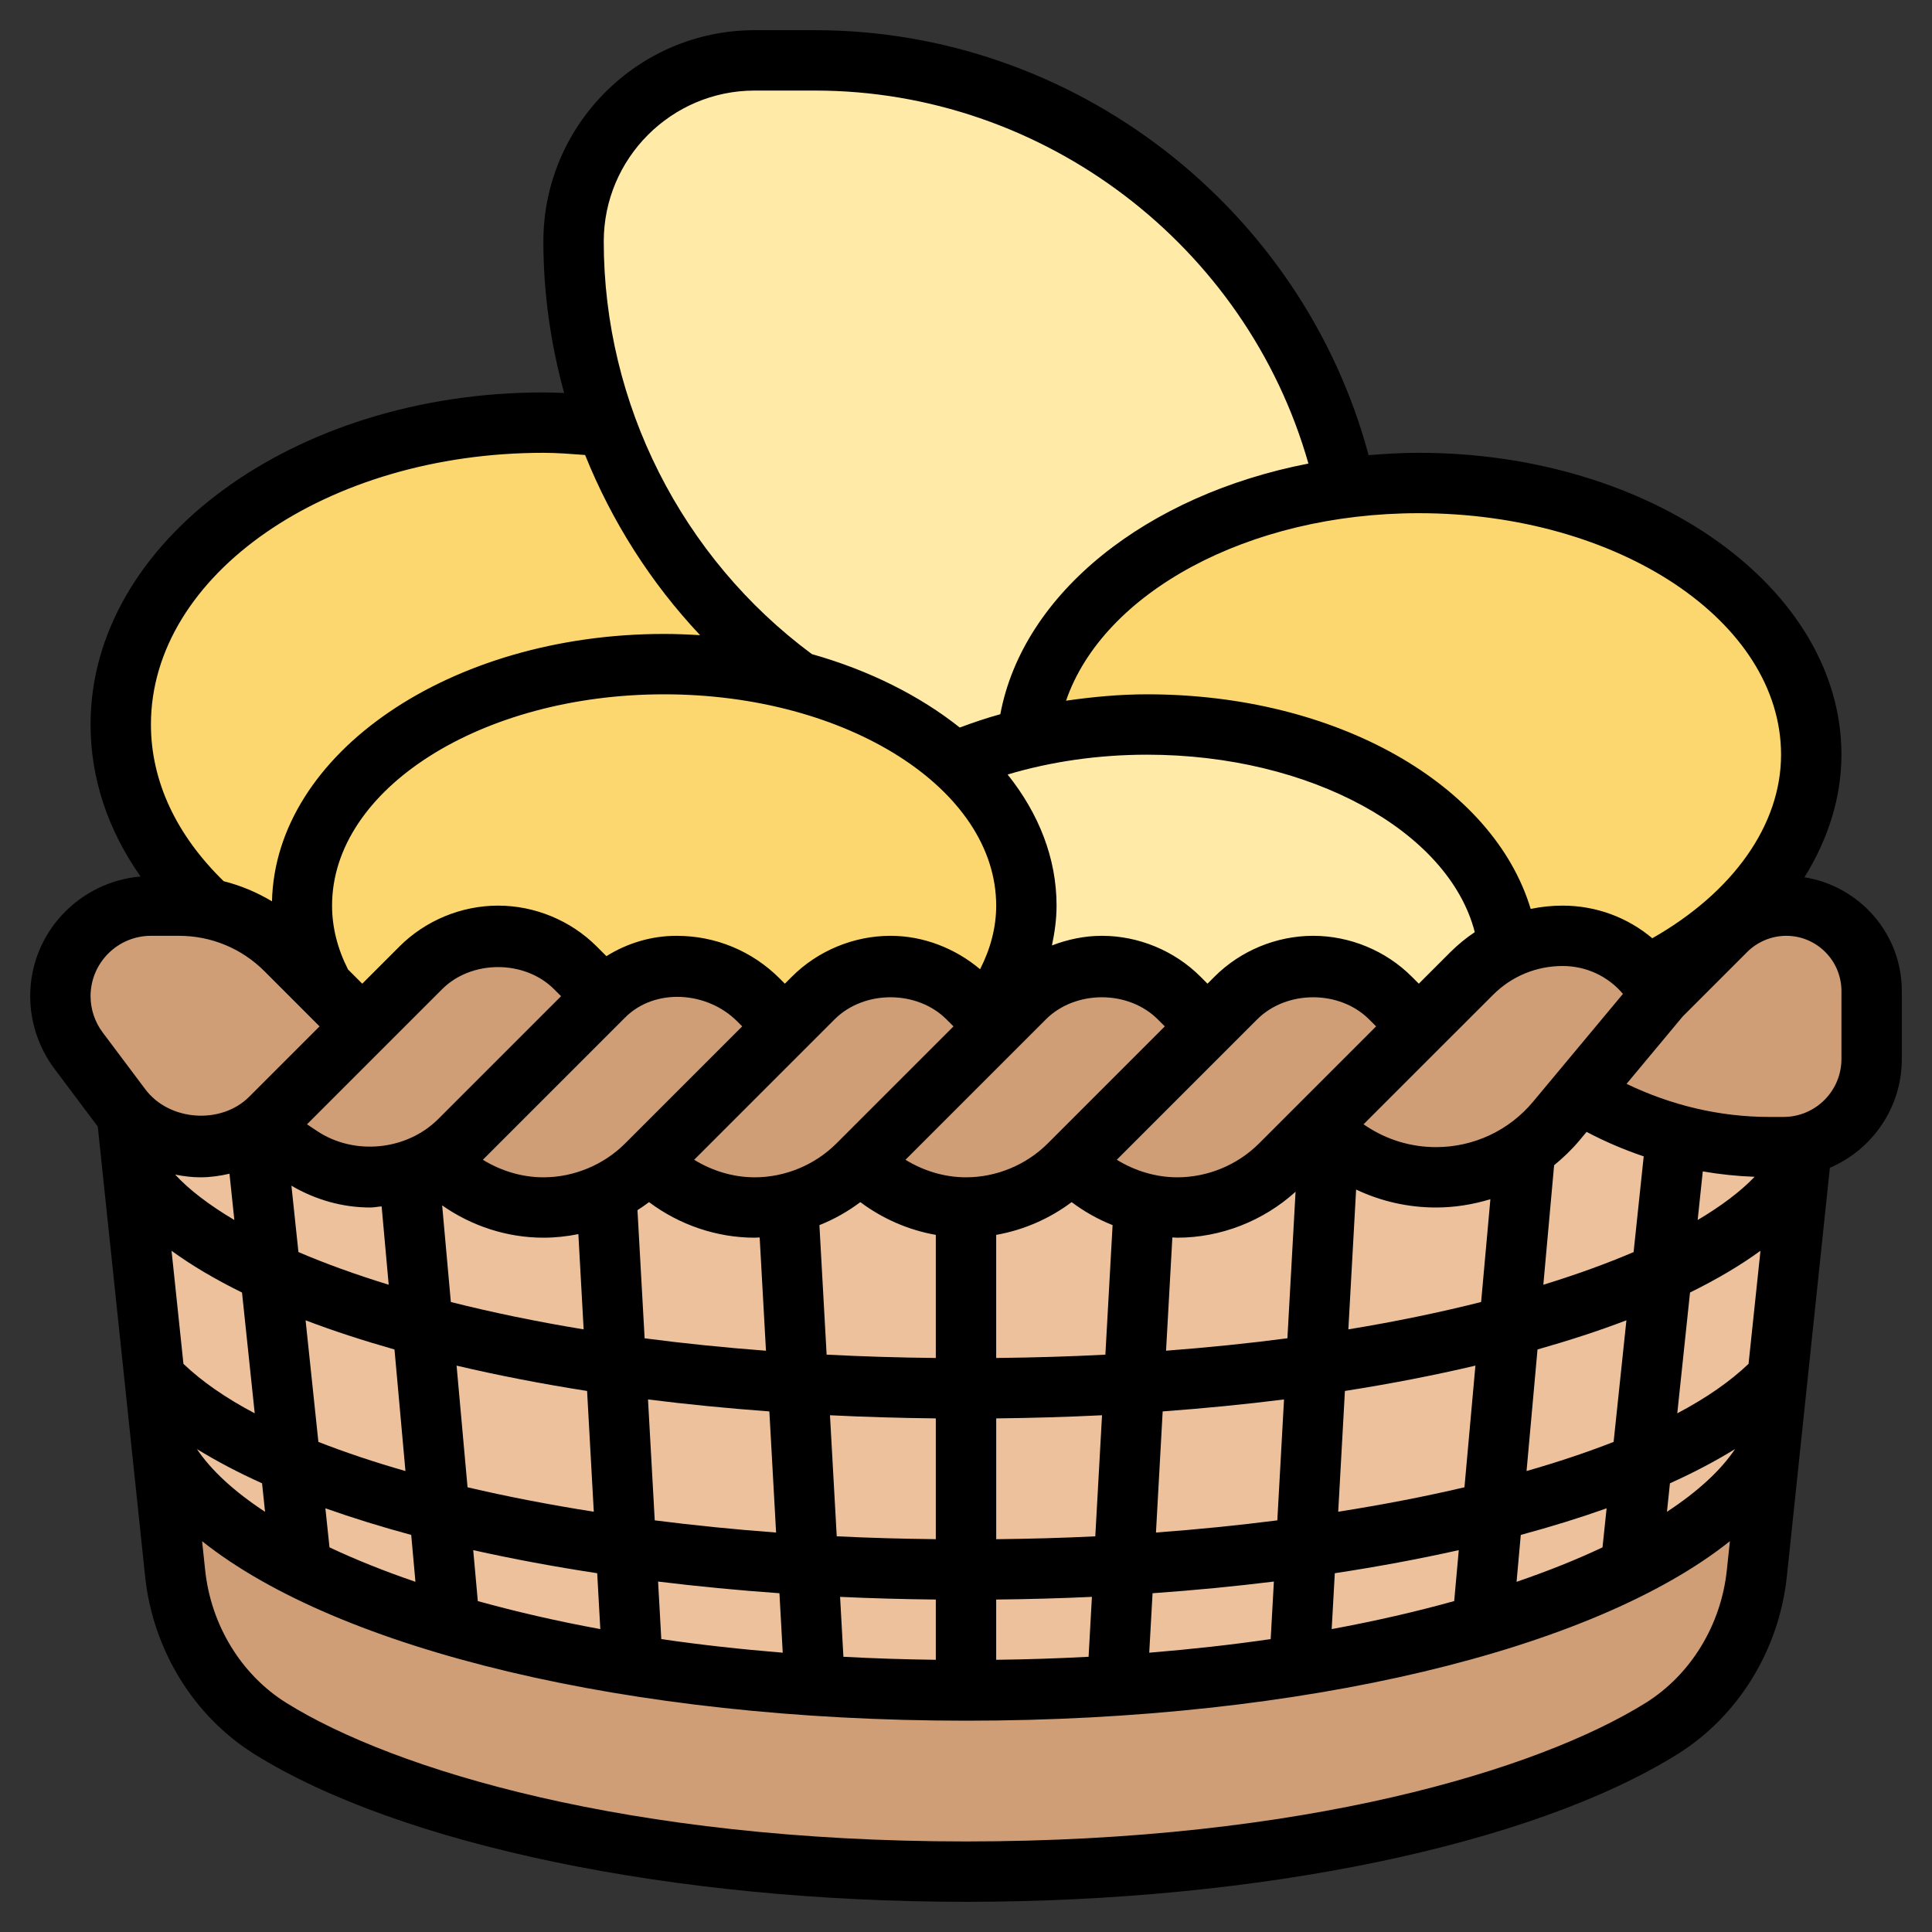 <svg id="_x33_0" enable-background="new 0 0 64 64" height="512" viewBox="0 0 64 64" width="512" xmlns="http://www.w3.org/2000/svg"><rect x="0" y="0" width="64" height="64" fill="#333333" stroke="none"/><g><g><g><path d="m59.08 38h-.47c-1.05 0-2.08-.14-3.08-.41-1.13-.29-2.2-.76-3.2-1.38l-.77.92c-.31.37-.66.69-1.04.94-.86.6-1.89.93-2.95.93-1.02 0-2.03-.3-2.88-.87l-.67-.45-.42-.28-1.19 1.19c-.9.9-2.13 1.41-3.41 1.41-.37 0-.74-.04-1.1-.13-.87-.2-1.67-.64-2.31-1.28l-.09-.09-.09.09c-.9.9-2.13 1.41-3.41 1.41s-2.51-.51-3.41-1.41l-.09-.09-.09.09c-.64.64-1.44 1.08-2.31 1.28-.36.09-.73.13-1.1.13-1.28 0-2.51-.51-3.41-1.41l-.09-.09-.09.09c-.39.39-.84.7-1.33.93-.64.32-1.35.48-2.08.48-1.28 0-2.51-.51-3.41-1.41l-.18-.18c-.27.16-.57.3-.87.39-.41.13-.84.2-1.27.2-.83 0-1.64-.24-2.32-.7l-1.39-.92c-.03.02-.06.04-.1.07-.53.35-1.17.55-1.82.55-.93 0-1.82-.4-2.43-1.09h-.01l.19 1.79.73 6.96.25 2.39v.01c.74 1.42 2.34 2.74 4.61 3.88 1.4.7 3.05 1.33 4.91 1.87 1.83.54 3.87.99 6.06 1.35 1.9.3 3.92.53 6.04.67 1.62.11 3.3.17 5.01.17s3.39-.06 5.01-.17c2.12-.14 4.14-.37 6.04-.67 2.19-.36 4.23-.81 6.06-1.35 1.86-.54 3.51-1.17 4.91-1.87 2.27-1.14 3.87-2.46 4.61-3.88v-.01l.25-2.39.73-6.96.08-.76c-.2.04-.4.06-.61.06z" fill="#ecc19c"/></g><g><path d="m14.89 53.81c1.83.54 3.87.99 6.06 1.35 1.9.3 3.92.53 6.04.67 1.62.11 3.3.17 5.01.17s3.39-.06 5.01-.17c2.12-.14 4.14-.37 6.04-.67 2.19-.36 4.23-.81 6.06-1.35 1.86-.54 3.51-1.17 4.91-1.87 2.27-1.14 3.87-2.46 4.61-3.88l-.43 4.05c-.22 2.11-1.36 4.03-3.16 5.15-4.26 2.66-12.68 4.74-23.04 4.74s-18.78-2.08-23.04-4.74c-1.8-1.12-2.94-3.04-3.16-5.15l-.43-4.05c.74 1.42 2.34 2.74 4.61 3.88 1.4.7 3.05 1.33 4.91 1.87z" fill="#cf9e76"/></g><g><path d="m19.06 32.06.94.94-4.77 4.77c-.25.25-.52.46-.82.64-.27.16-.57.3-.87.39-.41.13-.84.2-1.27.2-.83 0-1.64-.24-2.32-.7l-1.39-.92c.14-.1.28-.22.4-.34l3.04-3.04 1.94-1.94c.68-.68 1.6-1.06 2.56-1.06s1.88.38 2.56 1.06z" fill="#cf9e76"/></g><g><path d="m43.6 37.4 3.4-3.4 1.75-1.75c.36-.36.77-.64 1.22-.85.55-.26 1.16-.4 1.79-.4 1.1 0 2.13.5 2.79 1.33.18.2.33.43.45.67l-2.67 3.21-.77.92c-.31.37-.66.69-1.04.94-.86.6-1.89.93-2.95.93-1.02 0-2.03-.3-2.88-.87l-.67-.45z" fill="#cf9e76"/></g><g><path d="m39.06 33.06.94.94-4.5 4.5-.09.09c-.9.9-2.13 1.41-3.41 1.41s-2.51-.51-3.41-1.41l-.09-.09 4.5-4.5.94-.94c.68-.68 1.6-1.06 2.56-1.06s1.88.38 2.56 1.06z" fill="#cf9e76"/></g><g><path d="m32.67 33.67.33.33-4.5 4.5-.09.09c-.64.64-1.44 1.08-2.31 1.28-.36.09-.73.13-1.1.13-1.28 0-2.51-.51-3.41-1.41l-.09-.09 4.5-4.5.94-.94c.68-.68 1.6-1.06 2.56-1.06s1.88.38 2.56 1.06z" fill="#cf9e76"/></g><g><path d="m20.08 39.52c-.64.32-1.35.48-2.08.48-1.28 0-2.51-.51-3.41-1.41l-.18-.18c.3-.18.57-.39.82-.64l4.77-4.77c.64-.64 1.51-1 2.41-1 1.02 0 1.99.4 2.71 1.12l.88.88-4.5 4.5-.09.09c-.39.39-.84.7-1.33.93z" fill="#cf9e76"/></g><g><path d="m46.06 33.06.94.94-3.4 3.4-1.19 1.19c-.9.9-2.13 1.41-3.41 1.41-.37 0-.74-.04-1.1-.13-.87-.2-1.67-.64-2.31-1.28l-.09-.09 4.5-4.5.94-.94c.68-.68 1.6-1.06 2.56-1.06s1.88.38 2.56 1.06z" fill="#cf9e76"/></g><g><path d="m59.69 37.94c-.2.04-.4.06-.61.06h-.47c-1.05 0-2.08-.14-3.08-.41-1.13-.29-2.2-.76-3.2-1.38l2.67-3.21 2.17-2.17c.53-.53 1.25-.83 2-.83.78 0 1.49.32 2 .83s.83 1.22.83 2v2.25c0 1.4-.99 2.58-2.31 2.86z" fill="#cf9e76"/></g><g><path d="m10.7 32.7 1.3 1.3-3.04 3.04c-.12.12-.26.24-.4.34-.03.02-.06.04-.1.07-.53.35-1.17.55-1.82.55-.93 0-1.82-.4-2.43-1.09-.07-.07-.13-.14-.19-.22l-1.42-1.89c-.39-.52-.6-1.15-.6-1.8 0-1.66 1.34-3 3-3h.93c.33 0 .65.03.97.1.97.19 1.86.66 2.56 1.36z" fill="#cf9e76"/></g><g><path d="m26.41 22.56c-1.36-.36-2.85-.56-4.41-.56-6.63 0-12 3.58-12 8 0 .95.25 1.86.7 2.7l-1.24-1.24c-.7-.7-1.59-1.17-2.56-1.36-1.82-1.69-2.9-3.81-2.9-6.1 0-5.52 6.27-10 14-10 .7 0 1.39.04 2.06.11h.01c1.23 3.42 3.46 6.35 6.34 8.45z" fill="#fcd770"/></g><g><path d="m60 25c0 3.02-2.15 5.69-5.44 7.32l-.01.01c-.66-.83-1.69-1.33-2.79-1.33-.63 0-1.24.14-1.79.4-.46-4.14-5.65-7.4-11.97-7.4-1.39 0-2.73.16-3.98.46v-.01c.36-4.15 4.8-7.55 10.57-8.29.78-.11 1.59-.16 2.41-.16 7.18 0 13 4.03 13 9z" fill="#fcd770"/></g><g><path d="m44.59 16.15v.01c-5.77.74-10.21 4.14-10.57 8.29v.01c-.84.19-1.64.45-2.39.76-1.33-1.18-3.13-2.11-5.22-2.66-2.88-2.1-5.11-5.03-6.34-8.45-.69-1.91-1.07-3.96-1.07-6.11 0-1.66.67-3.16 1.76-4.24 1.08-1.09 2.58-1.76 4.24-1.76h2c8.62 0 15.83 6.06 17.59 14.15z" fill="#ffeaa7"/></g><g><path d="m40.94 33.06-.94.94-.94-.94c-.68-.68-1.6-1.06-2.56-1.06s-1.88.38-2.56 1.06l-.94.94-.33-.33c.85-1.1 1.33-2.35 1.33-3.67 0-1.79-.88-3.44-2.37-4.78.75-.31 1.55-.57 2.39-.76 1.25-.3 2.59-.46 3.98-.46 6.32 0 11.51 3.26 11.97 7.4-.45.21-.86.49-1.22.85l-1.75 1.75-.94-.94c-.68-.68-1.6-1.06-2.56-1.06s-1.88.38-2.56 1.06z" fill="#ffeaa7"/></g><g><path d="m34 30c0 1.32-.48 2.57-1.33 3.67l-.61-.61c-.68-.68-1.6-1.06-2.56-1.06s-1.88.38-2.56 1.06l-.94.94-.88-.88c-.72-.72-1.69-1.12-2.71-1.12-.9 0-1.77.36-2.41 1l-.94-.94c-.68-.68-1.6-1.06-2.56-1.06s-1.88.38-2.56 1.06l-1.94 1.94-1.3-1.3c-.45-.84-.7-1.75-.7-2.7 0-4.42 5.37-8 12-8 1.56 0 3.05.2 4.41.56 2.09.55 3.89 1.48 5.22 2.66 1.49 1.34 2.37 2.99 2.37 4.78z" fill="#fcd770"/></g></g><path d="m59.775 29.061c.782-1.262 1.225-2.638 1.225-4.061 0-5.514-6.28-10-14-10-.563 0-1.116.032-1.663.078-2.202-8.205-9.763-14.078-18.337-14.078h-2c-3.859 0-7 3.14-7 7 0 1.712.242 3.397.688 5.018-.229-.008-.458-.018-.688-.018-8.271 0-15 4.935-15 11 0 1.786.573 3.493 1.656 5.035-2.043.178-3.656 1.877-3.656 3.965 0 .859.284 1.711.8 2.4l1.416 1.888c.007.009.015.017.022.026l1.569 14.904c.255 2.433 1.608 4.634 3.619 5.889 4.841 3.018 13.873 4.893 23.574 4.893s18.733-1.875 23.573-4.893c2.011-1.255 3.364-3.456 3.619-5.889l1.425-13.534c1.4-.598 2.383-1.987 2.383-3.603v-2.252c0-1.905-1.402-3.476-3.225-3.768zm-.775-4.061c0 2.33-1.59 4.559-4.266 6.081-.815-.687-1.857-1.081-2.97-1.081-.36 0-.714.038-1.058.109-1.246-4.124-6.43-7.109-12.706-7.109-.911 0-1.806.085-2.686.212 1.228-3.572 6.018-6.212 11.686-6.212 6.617 0 12 3.589 12 8zm-48 5c0-3.86 4.935-7 11-7s11 3.14 11 7c0 .724-.188 1.428-.533 2.107-.828-.696-1.881-1.107-2.967-1.107-1.217 0-2.408.493-3.268 1.354l-.232.232-.172-.172c-.912-.912-2.124-1.414-3.414-1.414-.837 0-1.633.242-2.326.674l-.32-.32c-.86-.861-2.051-1.354-3.268-1.354s-2.408.493-3.268 1.354l-1.232 1.232-.471-.471c-.347-.683-.529-1.393-.529-2.115zm27-5c5.409 0 9.995 2.535 10.854 5.878-.287.192-.558.413-.808.662l-1.046 1.046-.232-.232c-.86-.861-2.051-1.354-3.268-1.354s-2.408.493-3.268 1.354l-.232.232-.232-.232c-.86-.861-2.051-1.354-3.268-1.354-.568 0-1.127.117-1.653.319.092-.436.153-.876.153-1.319 0-1.574-.591-3.054-1.621-4.343 1.442-.431 3.013-.657 4.621-.657zm15.453 22.765c-.881.345-1.845.667-2.884.965l.363-4.027c1.048-.298 2.036-.619 2.945-.966zm2.531-4.949c.884-.435 1.666-.896 2.334-1.383l-.395 3.746c-.604.577-1.39 1.127-2.361 1.639zm-7.472 6.452c-1.31.308-2.711.578-4.182.81l.222-4.001c1.52-.238 2.964-.519 4.323-.839zm-38.389-5.531c.909.347 1.897.668 2.945.966l.363 4.027c-1.039-.298-2.003-.62-2.884-.965zm-1.685 3.081c-.97-.511-1.756-1.061-2.361-1.638l-.394-3.746c.668.487 1.451.948 2.334 1.383zm1.216-7.54c.794.465 1.687.722 2.613.722.127 0 .249-.028.375-.037l.234 2.595c-1.104-.339-2.102-.701-2.99-1.082zm11.053-5.571c.99-.991 2.718-.868 3.707.121l.172.172-3.879 3.879c-.713.712-1.699 1.121-2.707 1.121-.71 0-1.404-.212-2.005-.581zm6 1 .707-.707.232-.232c.975-.976 2.732-.976 3.707 0l.233.232-3.879 3.879c-.713.712-1.699 1.121-2.707 1.121-.71 0-1.404-.212-2.005-.581zm7 0 .707-.707.232-.232c.975-.976 2.732-.976 3.707 0l.233.232-3.879 3.879c-.713.712-1.699 1.121-2.707 1.121-.71 0-1.404-.212-2.005-.581zm8.94 9.625c-1.276.168-2.621.305-4.02.412l.209-3.753c.054.002.109.009.164.009 1.442 0 2.851-.555 3.917-1.522zm-24.647-3.332c.391 0 .779-.041 1.159-.119l.175 3.156c-1.586-.26-3.049-.566-4.399-.906l-.288-3.201c.976.685 2.153 1.07 3.353 1.07zm3.117-.912c.131-.083.258-.172.383-.266 1.004.752 2.239 1.178 3.5 1.178.055 0 .11-.007.165-.008l.209 3.753c-1.4-.107-2.744-.244-4.02-.412zm6.027.496c.483-.192.939-.449 1.356-.762.736.551 1.595.925 2.5 1.085v4.078c-1.241-.013-2.448-.05-3.617-.111zm5.856.323c.905-.16 1.764-.533 2.5-1.085.417.313.872.57 1.356.762l-.239 4.291c-1.169.061-2.376.097-3.617.11zm-17.875 4.331c1.359.32 2.802.601 4.323.839l.222 4.001c-1.471-.232-2.871-.502-4.182-.81zm6.341 1.12c1.296.164 2.64.295 4.02.397l.223 4.012c-1.379-.102-2.721-.238-4.02-.403zm6.028.524c1.147.057 2.317.091 3.506.104v4.001c-1.107-.013-2.205-.041-3.282-.095zm5.506.104c1.188-.013 2.358-.047 3.506-.104l-.223 4.011c-1.078.054-2.175.082-3.282.095v-4.002zm5.515-.231c1.38-.102 2.723-.233 4.02-.397l-.222 4.006c-1.299.165-2.641.301-4.02.403zm6.151-2.718.257-4.632c.824.391 1.725.595 2.647.595.619 0 1.224-.099 1.801-.275l-.307 3.406c-1.349.34-2.813.646-4.398.906zm-2.959-6.158c-.713.712-1.699 1.121-2.707 1.121-.71 0-1.404-.212-2.005-.581l3.712-3.712.707-.707.232-.232c.975-.976 2.732-.976 3.707 0l.233.232zm-29-3.172.707-.707 1.232-1.232c.975-.976 2.732-.976 3.707 0l.233.232-4.067 4.067c-1.048 1.048-2.785 1.22-4.018.398l-.331-.221zm-5.105 4.174.161 1.533c-.829-.492-1.493-.997-1.962-1.505.275.056.555.091.84.091.329 0 .648-.047.961-.119zm1.079 10.255.099.945c-1.03-.677-1.787-1.378-2.257-2.079.645.396 1.361.776 2.158 1.134zm2.234 2.122-.136-1.294c.889.315 1.836.61 2.843.882l.14 1.553c-1.047-.358-1.997-.74-2.847-1.141zm4.913 1.78-.152-1.688c1.3.291 2.672.546 4.107.765l.103 1.851c-1.456-.267-2.807-.581-4.058-.928zm6.078 1.259-.106-1.906c1.301.16 2.642.289 4.02.387l.109 1.97c-1.401-.115-2.747-.264-4.023-.451zm6.033.586-.11-1.985c1.042.049 2.1.077 3.171.089v1.996c-1.047-.013-2.067-.047-3.061-.1zm5.061-1.896c1.071-.012 2.129-.04 3.171-.089l-.11 1.985c-.994.053-2.013.087-3.061.1zm5.18-.209c1.377-.097 2.718-.227 4.019-.387l-.106 1.906c-1.275.187-2.622.335-4.023.451zm6.037-.663c1.435-.218 2.807-.474 4.107-.765l-.152 1.688c-1.251.347-2.602.66-4.058.928zm6.161-1.269c1.007-.272 1.955-.566 2.843-.881l-.136 1.294c-.85.401-1.8.783-2.847 1.141zm4.941-1.71c.797-.358 1.513-.738 2.158-1.135-.47.701-1.227 1.403-2.257 2.079zm.918-8.721.17-1.611c.566.098 1.139.158 1.717.179-.464.484-1.098.964-1.887 1.432zm-2.122 1.062c-.888.38-1.886.742-2.99 1.082l.357-3.959c.302-.248.588-.52.843-.826l.233-.279c.609.323 1.243.591 1.892.812zm-3.328-4.984c-.797.958-1.97 1.507-3.217 1.507-.829 0-1.633-.243-2.323-.704l-.078-.052 2.538-2.538 1.753-1.752c.615-.615 1.434-.954 2.304-.954.785 0 1.508.343 1.998.924zm-25.787-33.493h2c7.588 0 14.292 5.14 16.343 12.356-5.343 1.036-9.451 4.276-10.206 8.303-.461.127-.906.278-1.343.442-1.328-1.055-3-1.896-4.9-2.433-4.318-3.2-6.894-8.297-6.894-13.668 0-2.757 2.243-5 5-5zm-7 12c.464 0 .923.038 1.382.072.885 2.2 2.172 4.23 3.81 5.969-.393-.024-.79-.041-1.192-.041-7.099 0-12.878 3.961-12.99 8.858-.499-.3-1.036-.524-1.6-.667-1.573-1.531-2.41-3.319-2.41-5.191 0-4.962 5.832-9 13-9zm-13 16h.929c1.068 0 2.073.416 2.829 1.171l1.828 1.829-2.332 2.332c-.93.929-2.649.807-3.438-.245l-1.416-1.887c-.258-.344-.4-.77-.4-1.2 0-1.103.897-2 2-2zm49.515 25.41c-3.558 2.219-11.341 4.59-22.515 4.59s-18.957-2.371-22.515-4.59c-1.492-.931-2.498-2.576-2.689-4.401l-.101-.955c4.516 3.598 14.125 5.946 25.305 5.946s20.789-2.348 25.305-5.946l-.101.955c-.191 1.825-1.197 3.47-2.689 4.401zm6.485-21.329c0 1.058-.86 1.919-1.919 1.919h-.476c-1.644 0-3.251-.388-4.723-1.096l1.861-2.233 2.136-2.136c.341-.34.811-.535 1.293-.535 1.008 0 1.828.82 1.828 1.829z"/></g></svg>